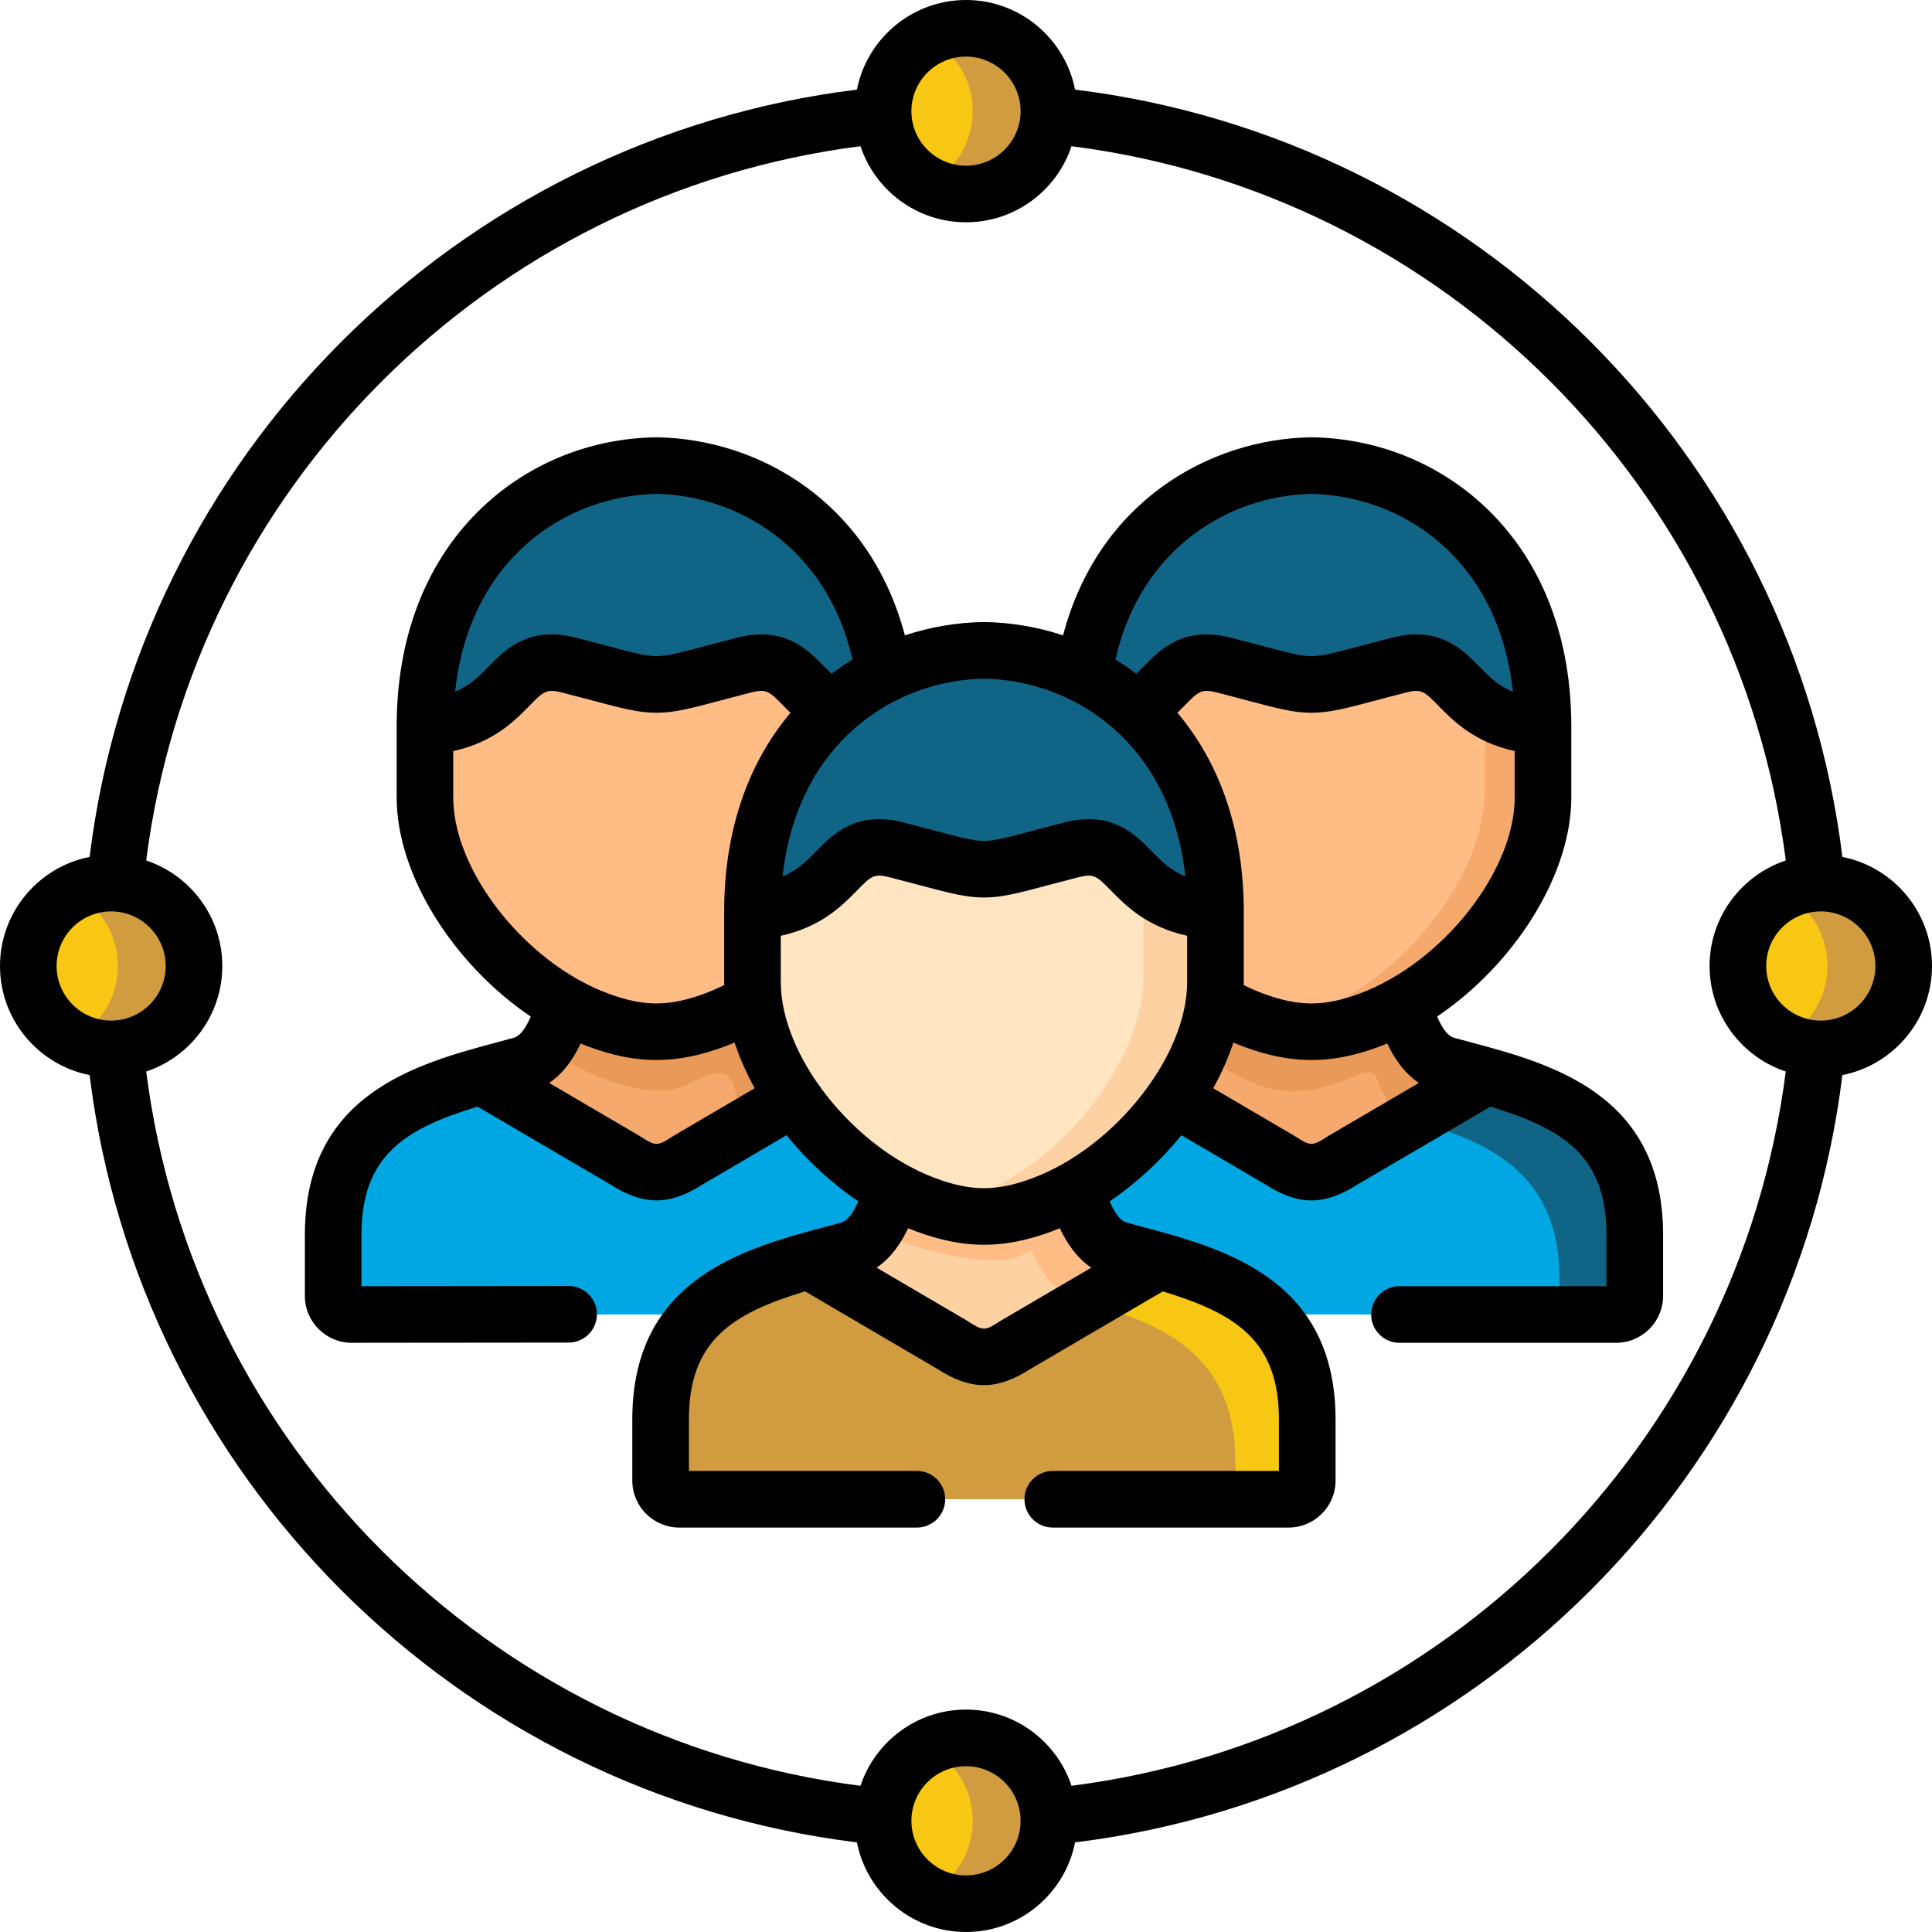 <svg xmlns="http://www.w3.org/2000/svg" width="65" height="65" viewBox="0 0 65 65" fill="none"><g clip-path="url(#clip0_9_184)"><path fill-rule="evenodd" clip-rule="evenodd" d="M11.835 44.225H23.521H28.138C31.953 44.225 32.248 36.318 26.706 36.113L16.19 36.2C13.671 36.905 11.209 37.92 11.209 41.544V43.599C11.209 43.944 11.49 44.225 11.835 44.225Z" fill="#00A7E2"></path><path fill-rule="evenodd" clip-rule="evenodd" d="M42.688 44.225H54.37C54.716 44.225 55 43.944 55 43.599V41.544C55 37.923 52.542 36.908 50.023 36.2L39.5 36.944C36.858 37.524 31.87 44.225 37.657 44.225H42.688V44.225Z" fill="#00A7E2"></path><path fill-rule="evenodd" clip-rule="evenodd" d="M16.19 36.2L21.03 39.035C21.851 39.568 22.319 39.568 23.143 39.035L26.706 36.945C25.986 35.894 25.5 34.757 25.36 33.684L19.033 33.81C18.824 34.238 18.554 35.556 17.529 35.836C17.09 35.955 16.64 36.074 16.19 36.2Z" fill="#F5A96C"></path><path fill-rule="evenodd" clip-rule="evenodd" d="M43.066 39.035C43.887 39.568 44.358 39.568 45.179 39.035L50.023 36.2C49.573 36.074 49.12 35.955 48.677 35.836C47.655 35.556 47.382 34.238 47.173 33.81C44.923 32.684 43.012 32.835 40.849 33.684C40.216 34.515 39.795 35.685 39.5 36.945L43.066 39.035Z" fill="#F5A96C"></path><path fill-rule="evenodd" clip-rule="evenodd" d="M14.297 26.828C14.297 29.293 16.345 32.316 19.033 33.81C19.389 34.008 19.76 34.181 20.134 34.321C21.545 34.843 22.625 34.843 24.035 34.321C24.492 34.152 24.935 33.936 25.36 33.684C27.159 32.306 30.758 24.619 28.703 23.148C27.49 22.399 27.531 20.706 25.941 21.116C24.26 21.548 22.928 20.055 22.301 20.055C21.675 20.055 21.235 21.167 19.551 20.735C17.373 20.174 17.449 24.226 14.297 24.445L14.297 26.828Z" fill="#FFBC85"></path><path fill-rule="evenodd" clip-rule="evenodd" d="M19.155 22.38C20.84 22.812 21.459 23.028 22.085 23.028C22.711 23.028 23.334 22.812 25.014 22.38C26.605 21.97 26.781 23.143 27.991 23.891C28.527 23.402 29.117 23.003 29.747 22.689C29.041 18.068 25.565 15.722 22.085 15.664C18.191 15.729 14.297 18.659 14.297 24.446C17.449 24.226 16.978 21.819 19.155 22.38Z" fill="#106587"></path><path fill-rule="evenodd" clip-rule="evenodd" d="M40.849 33.684C41.274 33.936 41.717 34.152 42.17 34.321C43.581 34.843 44.661 34.843 46.071 34.321C46.449 34.181 46.816 34.008 47.173 33.81C49.865 32.317 51.913 29.294 51.913 26.828V24.446C50.316 21.413 44.466 19.003 43.841 19.043C39.229 19.339 37.46 25.097 38.215 23.892C36.724 26.27 37.24 28.099 38.215 30.661C38.215 30.661 40.878 33.468 40.849 33.684Z" fill="#FFBC85"></path><path fill-rule="evenodd" clip-rule="evenodd" d="M44.121 23.028C44.747 23.028 45.37 22.812 47.054 22.38C49.228 21.819 48.76 24.226 51.912 24.446C51.912 18.659 48.015 15.729 44.121 15.664C40.644 15.722 37.164 18.068 36.462 22.689C37.089 23.003 37.682 23.402 38.215 23.891C39.424 23.143 39.601 21.97 41.191 22.38C42.876 22.812 43.498 23.028 44.121 23.028Z" fill="#106587"></path><path fill-rule="evenodd" clip-rule="evenodd" d="M32.047 46.521C32.867 47.054 33.339 47.054 34.159 46.521L38.999 42.415C38.55 42.289 38.096 42.17 37.657 42.051C36.635 41.771 36.365 40.454 36.156 40.025C34.26 38.172 32.453 37.783 30.053 40.025C29.844 40.454 29.57 41.771 28.548 42.051C28.109 42.17 27.659 42.289 27.209 42.415L32.047 46.521Z" fill="#FED1A3"></path><path fill-rule="evenodd" clip-rule="evenodd" d="M19.745 16.672C23.143 16.73 26.544 18.972 27.354 23.391C27.537 23.564 27.742 23.737 27.991 23.891C28.527 23.402 29.117 23.003 29.747 22.689C29.041 18.068 25.565 15.722 22.085 15.664C20.652 15.689 19.217 16.1 17.979 16.902C18.558 16.758 19.152 16.683 19.745 16.672Z" fill="#106587"></path><path fill-rule="evenodd" clip-rule="evenodd" d="M40.849 33.684C40.77 34.274 40.587 34.89 40.317 35.494C42.123 36.43 42.994 37.175 45.157 36.376C45.377 36.293 45.431 36.275 45.643 36.175C46.287 35.869 46.334 36.333 46.334 36.333C46.539 36.847 46.867 37.467 47.493 37.682L50.023 36.2C49.573 36.074 49.12 35.955 48.677 35.836C47.655 35.556 47.382 34.238 47.173 33.81C46.816 34.008 46.449 34.181 46.071 34.321C44.661 34.843 43.581 34.843 42.17 34.321C41.717 34.152 41.274 33.936 40.849 33.684Z" fill="#EA9A58"></path><path fill-rule="evenodd" clip-rule="evenodd" d="M49.951 23.841V26.598C49.951 29.067 47.903 32.09 45.215 33.583C44.859 33.781 44.488 33.95 44.114 34.091C43.57 34.292 43.073 34.415 42.591 34.462C43.804 34.836 44.804 34.789 46.071 34.321C46.449 34.181 46.816 34.008 47.173 33.81C49.865 32.317 51.913 29.293 51.913 26.828V24.446C51.009 24.381 50.404 24.14 49.951 23.841Z" fill="#F5A96C"></path><path fill-rule="evenodd" clip-rule="evenodd" d="M42.332 15.898C45.981 16.032 49.584 18.68 49.937 23.834C49.94 23.837 49.947 23.837 49.951 23.841C50.404 24.14 51.009 24.381 51.912 24.446C51.912 18.659 48.015 15.729 44.121 15.665C43.52 15.675 42.919 15.751 42.332 15.898Z" fill="#106587"></path><path fill-rule="evenodd" clip-rule="evenodd" d="M30.053 40.025C30.409 40.223 30.776 40.396 31.154 40.536C32.565 41.058 33.645 41.058 35.055 40.536C35.429 40.396 35.8 40.223 36.157 40.025C37.484 39.288 38.654 38.179 39.5 36.945C40.223 35.894 40.706 34.756 40.849 33.684C40.878 33.468 40.893 33.252 40.893 33.044V29.272C37.74 29.052 38.208 26.645 36.034 27.206C34.35 27.638 33.727 27.857 33.105 27.857C32.478 27.857 31.856 27.638 30.175 27.206C27.998 26.645 27.566 28.905 25.317 30.661V33.043C25.317 33.252 25.331 33.468 25.36 33.684C25.5 34.756 25.986 35.894 26.706 36.944C27.552 38.179 28.725 39.288 30.053 40.025Z" fill="#FFE5C1"></path><path fill-rule="evenodd" clip-rule="evenodd" d="M33.105 29.243C33.727 29.243 34.35 29.027 36.034 28.595C38.208 28.034 37.74 30.441 40.892 30.661C40.892 27.609 39.809 25.352 38.215 23.891C37.682 23.402 37.089 23.002 36.462 22.689C35.411 22.168 34.256 21.898 33.104 21.88C31.949 21.898 30.797 22.168 29.747 22.689C29.117 23.002 28.527 23.402 27.99 23.891C26.396 25.352 25.316 27.609 25.316 30.661C28.469 30.441 27.997 28.034 30.175 28.595C31.856 29.027 32.478 29.243 33.105 29.243Z" fill="#106587"></path><path fill-rule="evenodd" clip-rule="evenodd" d="M35.797 23.665C36.952 24.723 37.837 26.198 38.237 28.088C38.388 28.8 38.474 29.02 38.474 29.7C38.974 30.15 39.655 30.575 40.893 30.661C40.893 30.175 40.864 29.711 40.813 29.265C40.536 26.915 39.557 25.122 38.215 23.891C37.682 23.402 37.089 23.002 36.462 22.689C35.411 22.168 34.256 21.898 33.105 21.88C32.921 21.883 32.737 21.89 32.554 21.909C33.065 22.042 33.565 22.225 34.044 22.463C34.67 22.776 35.26 23.175 35.797 23.665Z" fill="#106587"></path><path fill-rule="evenodd" clip-rule="evenodd" d="M38.474 30.434V32.816C38.474 33.025 38.46 33.241 38.431 33.457C38.287 34.53 37.805 35.667 37.081 36.718C36.236 37.952 35.066 39.061 33.738 39.798C33.378 39.996 33.011 40.169 32.637 40.309C32.216 40.464 31.823 40.572 31.445 40.637C32.716 41.054 33.742 41.022 35.055 40.536C35.429 40.396 35.8 40.223 36.157 40.025C37.484 39.287 38.654 38.179 39.5 36.944C40.223 35.894 40.706 34.756 40.849 33.684C40.878 33.468 40.893 33.252 40.893 33.043V30.661C39.655 30.575 38.974 30.15 38.474 29.7V30.434Z" fill="#FED1A3"></path><path fill-rule="evenodd" clip-rule="evenodd" d="M22.877 36.581C23.568 36.326 24.37 35.645 24.698 36.56L25.079 37.902L26.706 36.945C26.522 36.675 26.349 36.398 26.198 36.117C25.759 35.311 25.464 34.479 25.36 33.684C24.935 33.936 24.492 34.152 24.035 34.321C22.625 34.843 21.545 34.843 20.134 34.321C19.76 34.181 19.389 34.008 19.033 33.81C18.896 34.094 18.731 34.764 18.338 35.268C19.357 35.984 21.639 37.042 22.877 36.581Z" fill="#EA9A58"></path><path fill-rule="evenodd" clip-rule="evenodd" d="M3.741 29.711C2.201 29.711 0.952 30.96 0.952 32.5C0.952 34.04 2.201 35.289 3.741 35.289C3.784 35.289 3.828 35.286 3.874 35.286C5.35 35.214 6.527 33.994 6.527 32.5C6.527 31.003 5.35 29.783 3.874 29.715C3.828 29.711 3.784 29.711 3.741 29.711Z" fill="#F8C713"></path><path fill-rule="evenodd" clip-rule="evenodd" d="M32.5 0.952C30.96 0.952 29.711 2.201 29.711 3.741C29.711 3.784 29.711 3.828 29.714 3.874C29.783 5.35 31.003 6.527 32.5 6.527C33.993 6.527 35.214 5.35 35.285 3.874C35.285 3.828 35.289 3.784 35.289 3.741C35.289 2.201 34.04 0.952 32.5 0.952Z" fill="#F8C713"></path><path fill-rule="evenodd" clip-rule="evenodd" d="M61.126 29.715C59.646 29.783 58.469 31.003 58.469 32.5C58.469 33.993 59.646 35.214 61.126 35.285C61.169 35.285 61.215 35.289 61.259 35.289C62.799 35.289 64.048 34.04 64.048 32.5C64.048 30.959 62.799 29.711 61.259 29.711C61.215 29.711 61.169 29.711 61.126 29.715Z" fill="#F8C713"></path><path fill-rule="evenodd" clip-rule="evenodd" d="M32.5 58.469C31.003 58.469 29.783 59.646 29.715 61.126C29.711 61.169 29.711 61.215 29.711 61.259C29.711 62.799 30.96 64.048 32.5 64.048C34.041 64.048 35.289 62.799 35.289 61.259C35.289 61.215 35.286 61.169 35.286 61.126C35.214 59.646 33.993 58.469 32.5 58.469Z" fill="#F8C713"></path><path fill-rule="evenodd" clip-rule="evenodd" d="M47.493 37.682C50.008 38.391 52.467 39.406 52.467 43.023V44.225H54.37C54.716 44.225 55 43.944 55 43.599V41.544C55 37.923 52.542 36.908 50.023 36.2L47.493 37.682Z" fill="#106587"></path><path fill-rule="evenodd" clip-rule="evenodd" d="M22.855 50.44H43.354C43.7 50.44 43.98 50.16 43.98 49.814V47.759C43.98 46.118 43.473 45.01 42.688 44.225C41.738 43.279 40.378 42.8 39 42.415L34.159 45.251C33.339 45.783 32.867 45.783 32.047 45.251L27.21 42.415C25.831 42.8 24.471 43.279 23.521 44.225C22.733 45.01 22.225 46.118 22.225 47.759V49.814C22.225 50.16 22.51 50.44 22.855 50.44Z" fill="#D09C3F"></path><path fill-rule="evenodd" clip-rule="evenodd" d="M34.821 42.35C34.919 42.606 35.577 43.703 36.578 43.833L39 42.415C38.55 42.289 38.096 42.17 37.657 42.052C36.635 41.771 36.365 40.454 36.157 40.025C36.013 40.105 35.865 40.18 35.718 40.252C35.502 40.356 35.279 40.45 35.055 40.536C33.742 41.022 32.716 41.055 31.446 40.637C31.349 40.605 31.251 40.573 31.154 40.536C31.082 40.508 31.01 40.483 30.942 40.454C30.64 40.331 30.341 40.187 30.053 40.026C29.923 40.292 29.768 40.896 29.43 41.382C29.351 41.497 32.928 42.851 34.332 42.25C34.731 42.08 34.674 41.951 34.821 42.35Z" fill="#FFBC85"></path><path fill-rule="evenodd" clip-rule="evenodd" d="M37.834 44.225C38.755 44.56 39.608 44.988 40.266 45.647C41.054 46.431 41.562 47.536 41.562 49.177V50.44H43.354C43.7 50.44 43.98 50.16 43.98 49.814V47.759C43.98 46.118 43.473 45.01 42.688 44.225C41.738 43.279 40.378 42.8 38.999 42.415L36.578 43.833C36.765 43.887 36.952 43.941 37.135 43.995C37.369 44.067 37.603 44.142 37.834 44.225Z" fill="#F8C713"></path><path fill-rule="evenodd" clip-rule="evenodd" d="M31.219 58.783C32.115 59.243 32.727 60.179 32.727 61.259C32.727 62.338 32.115 63.274 31.219 63.735C31.6 63.936 32.036 64.048 32.5 64.048C34.04 64.048 35.289 62.799 35.289 61.259C35.289 61.216 35.286 61.169 35.286 61.126C35.214 59.646 33.993 58.469 32.5 58.469C32.039 58.469 31.604 58.581 31.219 58.783Z" fill="#D09C3F"></path><path fill-rule="evenodd" clip-rule="evenodd" d="M2.46 30.02C3.043 30.323 3.507 30.826 3.759 31.442C3.893 31.766 3.968 32.126 3.968 32.5C3.968 32.874 3.893 33.231 3.759 33.558C3.507 34.17 3.043 34.674 2.457 34.976C2.842 35.174 3.277 35.289 3.741 35.289C3.784 35.289 3.828 35.285 3.874 35.285C5.35 35.214 6.527 33.993 6.527 32.5C6.527 31.003 5.35 29.783 3.874 29.715C3.828 29.711 3.784 29.711 3.741 29.711C3.277 29.711 2.842 29.822 2.46 30.02Z" fill="#D09C3F"></path><path fill-rule="evenodd" clip-rule="evenodd" d="M31.219 1.262C32.115 1.726 32.727 2.662 32.727 3.738V3.741C32.727 4.817 32.115 5.753 31.219 6.217C31.6 6.415 32.036 6.527 32.5 6.527C33.993 6.527 35.214 5.35 35.285 3.874C35.285 3.828 35.289 3.784 35.289 3.741C35.289 2.205 34.047 0.959 32.514 0.952H32.5H32.486C32.029 0.952 31.6 1.064 31.219 1.262Z" fill="#D09C3F"></path><path fill-rule="evenodd" clip-rule="evenodd" d="M61.237 31.345C61.395 31.694 61.485 32.086 61.485 32.5C61.485 32.91 61.395 33.303 61.237 33.652C60.978 34.224 60.532 34.688 59.977 34.976C60.323 35.156 60.712 35.264 61.126 35.285C61.169 35.285 61.215 35.289 61.259 35.289C62.799 35.289 64.048 34.04 64.048 32.5C64.048 30.959 62.799 29.711 61.259 29.711C61.215 29.711 61.169 29.711 61.126 29.714C60.715 29.732 60.327 29.84 59.977 30.02C60.532 30.308 60.978 30.776 61.237 31.345Z" fill="#D09C3F"></path><path d="M65 32.5C65 30.686 63.702 29.169 61.985 28.83C60.324 15.353 49.644 4.673 36.17 3.015C35.831 1.298 34.314 0 32.5 0C30.686 0 29.169 1.298 28.83 3.015C15.353 4.676 4.672 15.356 3.015 28.83C1.298 29.169 0 30.686 0 32.5C0 34.314 1.298 35.831 3.015 36.17C4.673 49.644 15.353 60.324 28.83 61.985C29.169 63.702 30.686 65 32.5 65C34.314 65 35.831 63.702 36.17 61.985C49.644 60.324 60.324 49.644 61.985 36.17C63.702 35.831 65 34.314 65 32.5ZM32.5 1.904C33.513 1.904 34.337 2.728 34.337 3.741C34.337 4.752 33.513 5.575 32.5 5.575C31.487 5.575 30.663 4.752 30.663 3.741C30.663 2.728 31.487 1.904 32.5 1.904ZM1.904 32.5C1.904 31.487 2.728 30.663 3.741 30.663C4.752 30.663 5.575 31.487 5.575 32.5C5.575 33.513 4.752 34.337 3.741 34.337C2.728 34.337 1.904 33.513 1.904 32.5ZM32.5 63.096C31.487 63.096 30.663 62.272 30.663 61.259C30.663 60.246 31.487 59.422 32.5 59.422C33.513 59.422 34.337 60.246 34.337 61.259C34.337 62.272 33.513 63.096 32.5 63.096ZM36.05 60.081C35.555 58.593 34.151 57.517 32.5 57.517C30.849 57.517 29.445 58.593 28.95 60.081C16.429 58.485 6.512 48.568 4.919 36.05C6.405 35.555 7.479 34.151 7.479 32.5C7.479 30.849 6.405 29.445 4.919 28.95C6.511 16.432 16.429 6.515 28.95 4.919C29.445 6.405 30.849 7.479 32.5 7.479C34.151 7.479 35.555 6.405 36.05 4.919C48.568 6.511 58.485 16.429 60.081 28.95C58.593 29.445 57.517 30.849 57.517 32.5C57.517 34.151 58.593 35.555 60.08 36.05C58.485 48.568 48.568 58.485 36.05 60.081ZM61.259 34.337C60.246 34.337 59.422 33.513 59.422 32.5C59.422 31.487 60.246 30.663 61.259 30.663C62.272 30.663 63.096 31.487 63.096 32.5C63.096 33.513 62.272 34.337 61.259 34.337Z" fill="black"></path><path d="M49.436 35.054C49.265 35.009 49.096 34.963 48.929 34.918C48.678 34.849 48.491 34.526 48.351 34.2C50.936 32.455 52.865 29.449 52.865 26.828V24.445C52.865 21.508 51.926 19.015 50.151 17.236C48.564 15.647 46.428 14.75 44.137 14.712C44.126 14.712 44.115 14.712 44.105 14.712C40.698 14.769 36.955 16.861 35.765 21.376C34.925 21.097 34.035 20.943 33.12 20.927C33.11 20.927 33.099 20.927 33.089 20.927C32.173 20.943 31.284 21.097 30.444 21.376C29.25 16.861 25.507 14.768 22.101 14.712C22.09 14.712 22.08 14.712 22.069 14.712C19.777 14.75 17.642 15.647 16.056 17.237C14.283 19.015 13.345 21.508 13.345 24.445V26.828C13.345 29.448 15.271 32.455 17.856 34.201C17.716 34.526 17.53 34.849 17.278 34.917C17.11 34.964 16.939 35.009 16.768 35.055C14.02 35.789 10.257 36.795 10.257 41.544V43.599C10.257 44.469 10.965 45.177 11.836 45.177L19.131 45.17C19.657 45.17 20.083 44.743 20.082 44.217C20.082 43.691 19.656 43.266 19.13 43.266C19.13 43.266 19.129 43.266 19.129 43.266L12.161 43.273V41.544C12.161 38.884 13.611 37.978 16.067 37.231L20.531 39.847C21.646 40.564 22.522 40.564 23.642 39.847L26.46 38.193C27.149 39.041 27.971 39.805 28.875 40.415C28.734 40.741 28.548 41.064 28.298 41.133C28.13 41.178 27.96 41.224 27.789 41.27C25.039 42.004 21.273 43.009 21.273 47.759V49.814C21.273 50.684 21.983 51.393 22.855 51.393H30.848C31.374 51.393 31.8 50.966 31.8 50.441C31.8 49.915 31.374 49.488 30.848 49.488H23.177V47.759C23.177 45.099 24.629 44.193 27.086 43.446L31.547 46.062C32.106 46.422 32.604 46.601 33.103 46.601C33.601 46.601 34.1 46.421 34.658 46.062L39.122 43.447C41.578 44.194 43.028 45.1 43.028 47.759V49.488H35.419C34.893 49.488 34.467 49.915 34.467 50.441C34.467 50.966 34.893 51.393 35.419 51.393H43.354C44.224 51.393 44.933 50.685 44.933 49.814V47.759C44.933 43.009 41.166 42.004 38.416 41.27C38.246 41.224 38.076 41.178 37.91 41.133C37.659 41.064 37.473 40.741 37.334 40.416C38.237 39.805 39.059 39.041 39.748 38.193L42.567 39.846C43.126 40.206 43.624 40.386 44.123 40.386C44.621 40.386 45.119 40.206 45.678 39.847L50.144 37.232C52.598 37.979 54.048 38.886 54.048 41.544V43.273H47.083C46.557 43.273 46.131 43.699 46.131 44.225C46.131 44.751 46.557 45.177 47.083 45.177H54.371C55.243 45.177 55.953 44.469 55.953 43.599V41.544C55.952 36.794 52.186 35.788 49.436 35.054ZM50.96 26.828C50.96 29.313 48.521 32.398 45.741 33.428C44.545 33.87 43.697 33.87 42.503 33.429C42.283 33.347 42.062 33.249 41.842 33.14C41.843 33.108 41.845 33.075 41.845 33.043V30.661C41.845 28.003 41.074 25.712 39.613 23.981C39.693 23.902 39.768 23.826 39.838 23.754C40.329 23.254 40.418 23.163 40.955 23.302C41.347 23.402 41.68 23.491 41.97 23.568C42.969 23.834 43.52 23.98 44.121 23.98C44.725 23.98 45.277 23.833 46.279 23.567C46.567 23.491 46.9 23.402 47.292 23.302C47.826 23.164 47.914 23.254 48.405 23.755C48.895 24.255 49.597 24.967 50.96 25.268V26.828H50.96ZM44.121 16.617C47.163 16.674 50.415 18.786 50.899 23.27C50.399 23.069 50.097 22.76 49.765 22.422C49.195 21.841 48.415 21.045 46.817 21.458C46.421 21.559 46.083 21.649 45.79 21.727C44.915 21.959 44.477 22.076 44.121 22.076C43.768 22.076 43.331 21.959 42.459 21.728C42.165 21.65 41.826 21.56 41.429 21.458C39.828 21.045 39.048 21.841 38.478 22.422C38.395 22.506 38.313 22.588 38.23 22.668C38.003 22.496 37.769 22.337 37.527 22.189C38.38 18.416 41.387 16.669 44.121 16.617ZM33.105 22.832C36.146 22.89 39.395 25.001 39.879 29.486C39.38 29.284 39.077 28.975 38.745 28.637C38.285 28.168 37.688 27.559 36.634 27.559C36.383 27.559 36.105 27.593 35.797 27.673C35.4 27.775 35.062 27.865 34.768 27.943C33.895 28.174 33.457 28.291 33.105 28.291C32.748 28.291 32.308 28.174 31.432 27.941C31.14 27.863 30.805 27.774 30.413 27.673C28.812 27.26 28.031 28.056 27.462 28.638C27.131 28.976 26.829 29.284 26.33 29.485C26.814 25.001 30.064 22.89 33.105 22.832ZM22.085 16.617C24.818 16.668 27.826 18.416 28.682 22.19C28.44 22.337 28.205 22.497 27.978 22.669C27.894 22.588 27.811 22.505 27.727 22.42C27.157 21.84 26.376 21.045 24.777 21.458C24.384 21.559 24.049 21.648 23.757 21.726C22.881 21.959 22.441 22.075 22.085 22.075C21.731 22.075 21.296 21.96 20.429 21.729C20.134 21.651 19.793 21.56 19.393 21.458C17.792 21.045 17.012 21.841 16.442 22.422C16.111 22.76 15.809 23.069 15.311 23.27C15.794 18.786 19.044 16.674 22.085 16.617ZM15.249 26.828V25.27C16.613 24.969 17.312 24.255 17.802 23.755C18.293 23.254 18.382 23.164 18.919 23.302C19.313 23.403 19.649 23.493 19.94 23.57C20.934 23.834 21.482 23.98 22.085 23.98C22.69 23.98 23.243 23.833 24.246 23.566C24.533 23.489 24.864 23.402 25.252 23.302C25.789 23.164 25.877 23.254 26.368 23.754C26.439 23.826 26.514 23.903 26.595 23.982C25.135 25.712 24.364 28.004 24.364 30.661V33.043C24.364 33.075 24.367 33.107 24.367 33.139C24.146 33.249 23.925 33.347 23.705 33.428C22.509 33.87 21.661 33.87 20.465 33.428C20.152 33.312 19.844 33.17 19.542 33.006C19.513 32.987 19.482 32.97 19.45 32.954C19.449 32.953 19.448 32.953 19.447 32.953C17.117 31.638 15.249 29.003 15.249 26.828ZM22.661 38.214C22.649 38.221 22.637 38.228 22.626 38.236C22.116 38.566 22.056 38.566 21.549 38.237C21.537 38.229 21.524 38.221 21.512 38.214L18.475 36.435C18.993 36.084 19.319 35.565 19.534 35.108C19.624 35.145 19.714 35.18 19.804 35.214C21.424 35.813 22.746 35.813 24.366 35.214C24.482 35.171 24.598 35.124 24.714 35.075C24.884 35.593 25.113 36.109 25.391 36.612L22.661 38.214ZM36.715 42.65L33.678 44.429C33.665 44.437 33.653 44.444 33.641 44.452C33.133 44.782 33.073 44.782 32.565 44.452C32.553 44.444 32.541 44.437 32.528 44.429L29.492 42.649C30.01 42.298 30.337 41.78 30.552 41.322C30.643 41.359 30.733 41.395 30.824 41.429C31.634 41.729 32.369 41.879 33.104 41.879C33.84 41.879 34.576 41.729 35.386 41.429C35.477 41.395 35.566 41.359 35.655 41.322C35.871 41.78 36.197 42.298 36.715 42.65ZM34.725 39.643C33.529 40.086 32.681 40.086 31.485 39.644C28.706 38.614 26.269 35.529 26.269 33.043V31.484C27.631 31.182 28.332 30.471 28.822 29.971C29.313 29.469 29.401 29.379 29.938 29.517C30.325 29.617 30.655 29.705 30.942 29.781C31.946 30.048 32.499 30.195 33.104 30.195C33.706 30.195 34.256 30.049 35.256 29.783C35.546 29.706 35.879 29.618 36.272 29.517C36.806 29.379 36.894 29.469 37.385 29.97C37.876 30.47 38.578 31.182 39.94 31.483V33.043C39.941 35.528 37.503 38.612 34.725 39.643ZM44.698 38.214C44.685 38.221 44.673 38.229 44.66 38.237C44.153 38.566 44.093 38.567 43.585 38.237C43.573 38.229 43.56 38.221 43.548 38.214L40.817 36.613C41.096 36.109 41.325 35.593 41.495 35.076C41.61 35.125 41.725 35.171 41.84 35.214C42.65 35.514 43.385 35.663 44.121 35.663C44.856 35.663 45.592 35.514 46.402 35.214C46.493 35.18 46.583 35.144 46.673 35.107C46.889 35.565 47.217 36.084 47.736 36.435L44.698 38.214Z" fill="black"></path></g><defs><clipPath id="clip0_9_184"><rect width="65" height="65" fill="white"></rect></clipPath></defs></svg>